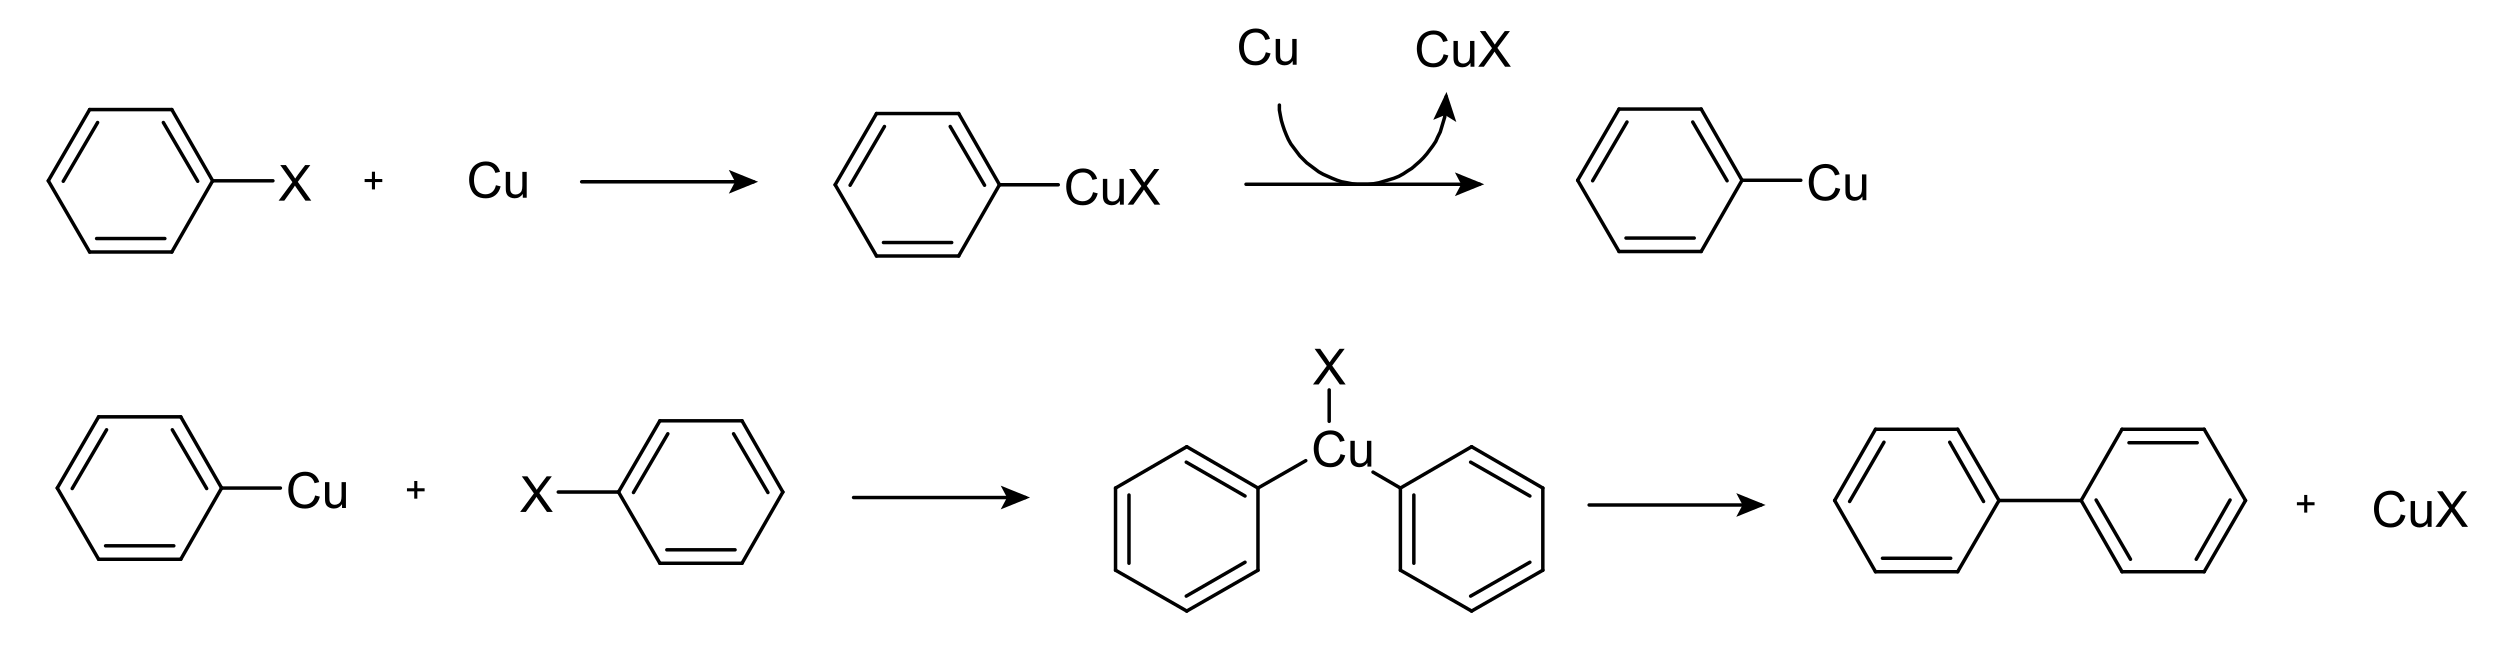 <?xml version="1.0" encoding="UTF-8" standalone="no"?>
<!-- Created with Inkscape (http://www.inkscape.org/) -->
<svg
   xmlns:svg="http://www.w3.org/2000/svg"
   xmlns="http://www.w3.org/2000/svg"
   version="1.0"
   width="1506"
   height="389.7"
   id="svg2403"
   xml:space="preserve"><defs
     id="defs2406" /><g
     transform="matrix(1.25,0,0,-1.25,0,389.7)"
     id="g2412"><path
       d="M 0.105,0 L 6.75,-8.953 L 0.891,-17.18 L 3.598,-17.18 L 6.715,-12.773 C 7.363,-11.859 7.824,-11.156 8.098,-10.664 C 8.48,-11.289 8.934,-11.941 9.457,-12.621 L 12.914,-17.18 L 15.387,-17.18 L 9.352,-9.082 L 15.855,0 L 13.043,0 L 8.719,-6.129 C 8.477,-6.48 8.227,-6.863 7.969,-7.277 C 7.586,-6.652 7.312,-6.223 7.148,-5.988 L 2.836,0 L 0.105,0 z"
       transform="matrix(1,0,0,-1,134.16,215.04)"
       id="text2414" /><path
       d="M 82.8,258.96 L 43.2,258.96"
       id="path2418"
       style="fill:none;stroke:#000000;stroke-width:1.68;stroke-linecap:round;stroke-linejoin:miter;stroke-miterlimit:10;stroke-dasharray:none;stroke-opacity:1" /><path
       d="M 23.28,224.64 L 43.2,258.96"
       id="path2420"
       style="fill:none;stroke:#000000;stroke-width:1.68;stroke-linecap:round;stroke-linejoin:miter;stroke-miterlimit:10;stroke-dasharray:none;stroke-opacity:1" /><path
       d="M 30.48,224.4 L 47.04,252.72"
       id="path2422"
       style="fill:none;stroke:#000000;stroke-width:1.68;stroke-linecap:round;stroke-linejoin:miter;stroke-miterlimit:10;stroke-dasharray:none;stroke-opacity:1" /><path
       d="M 102.48,224.64 L 82.8,258.96"
       id="path2424"
       style="fill:none;stroke:#000000;stroke-width:1.68;stroke-linecap:round;stroke-linejoin:miter;stroke-miterlimit:10;stroke-dasharray:none;stroke-opacity:1" /><path
       d="M 95.28,224.4 L 78.72,252.72"
       id="path2426"
       style="fill:none;stroke:#000000;stroke-width:1.68;stroke-linecap:round;stroke-linejoin:miter;stroke-miterlimit:10;stroke-dasharray:none;stroke-opacity:1" /><path
       d="M 43.2,190.32 L 23.28,224.64"
       id="path2428"
       style="fill:none;stroke:#000000;stroke-width:1.68;stroke-linecap:round;stroke-linejoin:miter;stroke-miterlimit:10;stroke-dasharray:none;stroke-opacity:1" /><path
       d="M 82.8,190.32 L 102.48,224.64"
       id="path2430"
       style="fill:none;stroke:#000000;stroke-width:1.68;stroke-linecap:round;stroke-linejoin:miter;stroke-miterlimit:10;stroke-dasharray:none;stroke-opacity:1" /><path
       d="M 82.8,190.32 L 43.2,190.32"
       id="path2432"
       style="fill:none;stroke:#000000;stroke-width:1.68;stroke-linecap:round;stroke-linejoin:miter;stroke-miterlimit:10;stroke-dasharray:none;stroke-opacity:1" /><path
       d="M 79.44,196.8 L 46.56,196.8"
       id="path2434"
       style="fill:none;stroke:#000000;stroke-width:1.68;stroke-linecap:round;stroke-linejoin:miter;stroke-miterlimit:10;stroke-dasharray:none;stroke-opacity:1" /><path
       d="M 102.48,224.64 L 131.52,224.64"
       id="path2436"
       style="fill:none;stroke:#000000;stroke-width:1.68;stroke-linecap:round;stroke-linejoin:miter;stroke-miterlimit:10;stroke-dasharray:none;stroke-opacity:1" /><path
       d="M 4.509,-2.083 L 4.509,-5.616 L 1.002,-5.616 L 1.002,-7.093 L 4.509,-7.093 L 4.509,-10.6 L 6.003,-10.6 L 6.003,-7.093 L 9.51,-7.093 L 9.51,-5.616 L 6.003,-5.616 L 6.003,-2.083 L 4.509,-2.083 z"
       transform="matrix(1,0,0,-1,174.72,218.4)"
       id="text2438" /><path
       d="M 14.109,-6.023 L 16.383,-5.449 C 15.906,-3.582 15.049,-2.158 13.811,-1.178 C 12.572,-0.197 11.059,0.293 9.27,0.293 C 7.418,0.293 5.912,-0.084 4.752,-0.838 C 3.592,-1.592 2.709,-2.684 2.104,-4.113 C 1.498,-5.543 1.195,-7.078 1.195,-8.719 C 1.195,-10.508 1.537,-12.068 2.221,-13.4 C 2.904,-14.732 3.877,-15.744 5.139,-16.436 C 6.4,-17.127 7.789,-17.473 9.305,-17.473 C 11.023,-17.473 12.469,-17.035 13.641,-16.16 C 14.812,-15.285 15.629,-14.055 16.09,-12.469 L 13.852,-11.941 C 13.453,-13.191 12.875,-14.102 12.117,-14.672 C 11.359,-15.242 10.406,-15.527 9.258,-15.527 C 7.937,-15.527 6.834,-15.211 5.947,-14.578 C 5.061,-13.945 4.437,-13.096 4.078,-12.029 C 3.719,-10.963 3.539,-9.863 3.539,-8.73 C 3.539,-7.27 3.752,-5.994 4.178,-4.904 C 4.604,-3.814 5.266,-3 6.164,-2.461 C 7.062,-1.922 8.035,-1.652 9.082,-1.652 C 10.355,-1.652 11.434,-2.02 12.316,-2.754 C 13.199,-3.488 13.797,-4.578 14.109,-6.023 L 14.109,-6.023 z M 27.066,0 L 27.066,-1.828 C 26.098,-0.422 24.781,0.281 23.117,0.281 C 22.383,0.281 21.697,0.141 21.06,-0.141 C 20.424,-0.422 19.951,-0.775 19.642,-1.201 C 19.334,-1.627 19.117,-2.148 18.992,-2.766 C 18.906,-3.18 18.863,-3.836 18.863,-4.734 L 18.863,-12.445 L 20.973,-12.445 L 20.973,-5.543 C 20.973,-4.441 21.015,-3.699 21.101,-3.316 C 21.234,-2.762 21.515,-2.326 21.945,-2.01 C 22.375,-1.693 22.906,-1.535 23.539,-1.535 C 24.172,-1.535 24.765,-1.697 25.32,-2.021 C 25.875,-2.346 26.267,-2.787 26.498,-3.346 C 26.728,-3.904 26.844,-4.715 26.844,-5.777 L 26.844,-12.445 L 28.953,-12.445 L 28.953,0 L 27.066,0 z"
       transform="matrix(1,0,0,-1,224.88,216.48)"
       id="text2442" /><path
       d="M 280.32,224.16 L 363.12,224.16"
       id="path2446"
       style="fill:none;stroke:#000000;stroke-width:1.68;stroke-linecap:round;stroke-linejoin:miter;stroke-miterlimit:10;stroke-dasharray:none;stroke-opacity:1" /><path
       d="M 353.04,228.24 L 363.12,224.16 L 353.04,220.08 L 355.2,224.16 L 353.04,228.24 z"
       id="path2448"
       style="fill:#000000;fill-opacity:1;fill-rule:evenodd;stroke:#000000;stroke-width:1.68;stroke-linecap:round;stroke-linejoin:miter;stroke-miterlimit:10;stroke-dasharray:none;stroke-opacity:1" /><path
       d="M 14.109,-6.023 L 16.383,-5.449 C 15.906,-3.582 15.049,-2.158 13.811,-1.178 C 12.572,-0.197 11.059,0.293 9.27,0.293 C 7.418,0.293 5.912,-0.084 4.752,-0.838 C 3.592,-1.592 2.709,-2.684 2.104,-4.113 C 1.498,-5.543 1.195,-7.078 1.195,-8.719 C 1.195,-10.508 1.537,-12.068 2.221,-13.4 C 2.904,-14.732 3.877,-15.744 5.139,-16.436 C 6.4,-17.127 7.789,-17.473 9.305,-17.473 C 11.023,-17.473 12.469,-17.035 13.641,-16.16 C 14.812,-15.285 15.629,-14.055 16.09,-12.469 L 13.852,-11.941 C 13.453,-13.191 12.875,-14.102 12.117,-14.672 C 11.359,-15.242 10.406,-15.527 9.258,-15.527 C 7.937,-15.527 6.834,-15.211 5.947,-14.578 C 5.061,-13.945 4.437,-13.096 4.078,-12.029 C 3.719,-10.963 3.539,-9.863 3.539,-8.73 C 3.539,-7.27 3.752,-5.994 4.178,-4.904 C 4.604,-3.814 5.266,-3 6.164,-2.461 C 7.062,-1.922 8.035,-1.652 9.082,-1.652 C 10.355,-1.652 11.434,-2.02 12.316,-2.754 C 13.199,-3.488 13.797,-4.578 14.109,-6.023 L 14.109,-6.023 z M 27.066,0 L 27.066,-1.828 C 26.098,-0.422 24.781,0.281 23.117,0.281 C 22.383,0.281 21.697,0.141 21.06,-0.141 C 20.424,-0.422 19.951,-0.775 19.642,-1.201 C 19.334,-1.627 19.117,-2.148 18.992,-2.766 C 18.906,-3.18 18.863,-3.836 18.863,-4.734 L 18.863,-12.445 L 20.973,-12.445 L 20.973,-5.543 C 20.973,-4.441 21.015,-3.699 21.101,-3.316 C 21.234,-2.762 21.515,-2.326 21.945,-2.01 C 22.375,-1.693 22.906,-1.535 23.539,-1.535 C 24.172,-1.535 24.765,-1.697 25.32,-2.021 C 25.875,-2.346 26.267,-2.787 26.498,-3.346 C 26.728,-3.904 26.844,-4.715 26.844,-5.777 L 26.844,-12.445 L 28.953,-12.445 L 28.953,0 L 27.066,0 z M 30.777,0 L 37.422,-8.953 L 31.563,-17.18 L 34.27,-17.18 L 37.387,-12.773 C 38.035,-11.859 38.496,-11.156 38.77,-10.664 C 39.152,-11.289 39.606,-11.941 40.129,-12.621 L 43.586,-17.18 L 46.059,-17.18 L 40.024,-9.082 L 46.527,0 L 43.715,0 L 39.391,-6.129 C 39.149,-6.48 38.899,-6.863 38.641,-7.277 C 38.258,-6.652 37.984,-6.223 37.82,-5.988 L 33.508,0 L 30.777,0 z"
       transform="matrix(1,0,0,-1,512.64,213.12)"
       id="text2450" /><path
       d="M 462,257.04 L 422.4,257.04"
       id="path2454"
       style="fill:none;stroke:#000000;stroke-width:1.68;stroke-linecap:round;stroke-linejoin:miter;stroke-miterlimit:10;stroke-dasharray:none;stroke-opacity:1" /><path
       d="M 402.48,222.72 L 422.4,257.04"
       id="path2456"
       style="fill:none;stroke:#000000;stroke-width:1.68;stroke-linecap:round;stroke-linejoin:miter;stroke-miterlimit:10;stroke-dasharray:none;stroke-opacity:1" /><path
       d="M 409.68,222.48 L 426.24,250.8"
       id="path2458"
       style="fill:none;stroke:#000000;stroke-width:1.68;stroke-linecap:round;stroke-linejoin:miter;stroke-miterlimit:10;stroke-dasharray:none;stroke-opacity:1" /><path
       d="M 481.68,222.72 L 462,257.04"
       id="path2460"
       style="fill:none;stroke:#000000;stroke-width:1.68;stroke-linecap:round;stroke-linejoin:miter;stroke-miterlimit:10;stroke-dasharray:none;stroke-opacity:1" /><path
       d="M 474.48,222.48 L 457.92,250.8"
       id="path2462"
       style="fill:none;stroke:#000000;stroke-width:1.68;stroke-linecap:round;stroke-linejoin:miter;stroke-miterlimit:10;stroke-dasharray:none;stroke-opacity:1" /><path
       d="M 422.4,188.4 L 402.48,222.72"
       id="path2464"
       style="fill:none;stroke:#000000;stroke-width:1.68;stroke-linecap:round;stroke-linejoin:miter;stroke-miterlimit:10;stroke-dasharray:none;stroke-opacity:1" /><path
       d="M 462,188.4 L 481.68,222.72"
       id="path2466"
       style="fill:none;stroke:#000000;stroke-width:1.68;stroke-linecap:round;stroke-linejoin:miter;stroke-miterlimit:10;stroke-dasharray:none;stroke-opacity:1" /><path
       d="M 462,188.4 L 422.4,188.4"
       id="path2468"
       style="fill:none;stroke:#000000;stroke-width:1.68;stroke-linecap:round;stroke-linejoin:miter;stroke-miterlimit:10;stroke-dasharray:none;stroke-opacity:1" /><path
       d="M 458.64,194.88 L 425.76,194.88"
       id="path2470"
       style="fill:none;stroke:#000000;stroke-width:1.68;stroke-linecap:round;stroke-linejoin:miter;stroke-miterlimit:10;stroke-dasharray:none;stroke-opacity:1" /><path
       d="M 481.68,222.72 L 510,222.72"
       id="path2472"
       style="fill:none;stroke:#000000;stroke-width:1.68;stroke-linecap:round;stroke-linejoin:miter;stroke-miterlimit:10;stroke-dasharray:none;stroke-opacity:1" /><path
       d="M 616.56,261.12 L 616.56,258.72 L 617.04,256.08 L 617.52,253.68 L 618.24,251.28 L 618.96,249.12 L 619.92,246.72 L 620.88,244.56 L 622.08,242.4 L 623.52,240.48 L 624.96,238.56 L 626.4,236.64 L 628.08,234.96 L 629.76,233.28 L 631.68,231.84 L 633.6,230.4 L 635.52,228.96 L 637.68,227.76 L 639.84,226.8 L 642,225.84 L 644.4,224.88 L 646.56,224.16 L 649.2,223.68 L 651.6,223.2 L 654,222.96 L 655.92,222.96 L 656.64,222.96 L 659.28,222.96 L 661.92,223.2 L 664.56,223.68 L 666.96,224.4 L 669.36,225.12 L 671.76,225.84 L 674.16,226.8 L 676.32,228 L 678.48,229.44 L 680.4,230.64 L 682.32,232.32 L 684.24,234 L 685.92,235.68 L 687.6,237.6 L 689.04,239.52 L 690.48,241.44 L 691.92,243.6 L 692.88,245.76 L 694.08,248.16 L 694.8,250.56 L 695.52,252.96 L 696.24,255.36 L 696.48,258 L 696.72,260.64 L 696.96,262.56 L 696.96,263.28 L 696.96,265.2"
       id="path2474"
       style="fill:none;stroke:#000000;stroke-width:1.68;stroke-linecap:round;stroke-linejoin:miter;stroke-miterlimit:10;stroke-dasharray:none;stroke-opacity:1" /><path
       d="M 692.4,255.6 L 696.96,265.2 L 700.32,254.88 L 696.48,257.28 L 692.4,255.6 z"
       id="path2476"
       style="fill:#000000;fill-opacity:1;fill-rule:evenodd;stroke:#000000;stroke-width:1.68;stroke-linecap:round;stroke-linejoin:miter;stroke-miterlimit:10;stroke-dasharray:none;stroke-opacity:1" /><path
       d="M 600.48,222.96 L 713.04,222.96"
       id="path2478"
       style="fill:none;stroke:#000000;stroke-width:1.68;stroke-linecap:round;stroke-linejoin:miter;stroke-miterlimit:10;stroke-dasharray:none;stroke-opacity:1" /><path
       d="M 702.96,227.04 L 713.04,222.96 L 702.96,218.88 L 705.12,222.96 L 702.96,227.04 z"
       id="path2480"
       style="fill:#000000;fill-opacity:1;fill-rule:evenodd;stroke:#000000;stroke-width:1.68;stroke-linecap:round;stroke-linejoin:miter;stroke-miterlimit:10;stroke-dasharray:none;stroke-opacity:1" /><path
       d="M 14.109,-6.023 L 16.383,-5.449 C 15.906,-3.582 15.049,-2.158 13.811,-1.178 C 12.572,-0.197 11.059,0.293 9.27,0.293 C 7.418,0.293 5.912,-0.084 4.752,-0.838 C 3.592,-1.592 2.709,-2.684 2.104,-4.113 C 1.498,-5.543 1.195,-7.078 1.195,-8.719 C 1.195,-10.508 1.537,-12.068 2.221,-13.4 C 2.904,-14.732 3.877,-15.744 5.139,-16.436 C 6.4,-17.127 7.789,-17.473 9.305,-17.473 C 11.023,-17.473 12.469,-17.035 13.641,-16.16 C 14.812,-15.285 15.629,-14.055 16.09,-12.469 L 13.852,-11.941 C 13.453,-13.191 12.875,-14.102 12.117,-14.672 C 11.359,-15.242 10.406,-15.527 9.258,-15.527 C 7.937,-15.527 6.834,-15.211 5.947,-14.578 C 5.061,-13.945 4.437,-13.096 4.078,-12.029 C 3.719,-10.963 3.539,-9.863 3.539,-8.73 C 3.539,-7.27 3.752,-5.994 4.178,-4.904 C 4.604,-3.814 5.266,-3 6.164,-2.461 C 7.062,-1.922 8.035,-1.652 9.082,-1.652 C 10.355,-1.652 11.434,-2.02 12.316,-2.754 C 13.199,-3.488 13.797,-4.578 14.109,-6.023 L 14.109,-6.023 z M 27.066,0 L 27.066,-1.828 C 26.098,-0.422 24.781,0.281 23.117,0.281 C 22.383,0.281 21.697,0.141 21.06,-0.141 C 20.424,-0.422 19.951,-0.775 19.642,-1.201 C 19.334,-1.627 19.117,-2.148 18.992,-2.766 C 18.906,-3.18 18.863,-3.836 18.863,-4.734 L 18.863,-12.445 L 20.973,-12.445 L 20.973,-5.543 C 20.973,-4.441 21.015,-3.699 21.101,-3.316 C 21.234,-2.762 21.515,-2.326 21.945,-2.01 C 22.375,-1.693 22.906,-1.535 23.539,-1.535 C 24.172,-1.535 24.765,-1.697 25.32,-2.021 C 25.875,-2.346 26.267,-2.787 26.498,-3.346 C 26.728,-3.904 26.844,-4.715 26.844,-5.777 L 26.844,-12.445 L 28.953,-12.445 L 28.953,0 L 27.066,0 z"
       transform="matrix(1,0,0,-1,870.48,215.28)"
       id="text2482" /><path
       d="M 819.84,259.2 L 780.24,259.2"
       id="path2486"
       style="fill:none;stroke:#000000;stroke-width:1.68;stroke-linecap:round;stroke-linejoin:miter;stroke-miterlimit:10;stroke-dasharray:none;stroke-opacity:1" /><path
       d="M 760.32,224.88 L 780.24,259.2"
       id="path2488"
       style="fill:none;stroke:#000000;stroke-width:1.68;stroke-linecap:round;stroke-linejoin:miter;stroke-miterlimit:10;stroke-dasharray:none;stroke-opacity:1" /><path
       d="M 767.52,224.64 L 784.08,252.96"
       id="path2490"
       style="fill:none;stroke:#000000;stroke-width:1.68;stroke-linecap:round;stroke-linejoin:miter;stroke-miterlimit:10;stroke-dasharray:none;stroke-opacity:1" /><path
       d="M 839.52,224.88 L 819.84,259.2"
       id="path2492"
       style="fill:none;stroke:#000000;stroke-width:1.68;stroke-linecap:round;stroke-linejoin:miter;stroke-miterlimit:10;stroke-dasharray:none;stroke-opacity:1" /><path
       d="M 832.32,224.64 L 815.76,252.96"
       id="path2494"
       style="fill:none;stroke:#000000;stroke-width:1.68;stroke-linecap:round;stroke-linejoin:miter;stroke-miterlimit:10;stroke-dasharray:none;stroke-opacity:1" /><path
       d="M 780.24,190.56 L 760.32,224.88"
       id="path2496"
       style="fill:none;stroke:#000000;stroke-width:1.68;stroke-linecap:round;stroke-linejoin:miter;stroke-miterlimit:10;stroke-dasharray:none;stroke-opacity:1" /><path
       d="M 819.84,190.56 L 839.52,224.88"
       id="path2498"
       style="fill:none;stroke:#000000;stroke-width:1.68;stroke-linecap:round;stroke-linejoin:miter;stroke-miterlimit:10;stroke-dasharray:none;stroke-opacity:1" /><path
       d="M 819.84,190.56 L 780.24,190.56"
       id="path2500"
       style="fill:none;stroke:#000000;stroke-width:1.68;stroke-linecap:round;stroke-linejoin:miter;stroke-miterlimit:10;stroke-dasharray:none;stroke-opacity:1" /><path
       d="M 816.48,197.04 L 783.6,197.04"
       id="path2502"
       style="fill:none;stroke:#000000;stroke-width:1.68;stroke-linecap:round;stroke-linejoin:miter;stroke-miterlimit:10;stroke-dasharray:none;stroke-opacity:1" /><path
       d="M 839.52,224.88 L 867.84,224.88"
       id="path2504"
       style="fill:none;stroke:#000000;stroke-width:1.68;stroke-linecap:round;stroke-linejoin:miter;stroke-miterlimit:10;stroke-dasharray:none;stroke-opacity:1" /><path
       d="M 14.109,-6.023 L 16.383,-5.449 C 15.906,-3.582 15.049,-2.158 13.811,-1.178 C 12.572,-0.197 11.059,0.293 9.27,0.293 C 7.418,0.293 5.912,-0.084 4.752,-0.838 C 3.592,-1.592 2.709,-2.684 2.104,-4.113 C 1.498,-5.543 1.195,-7.078 1.195,-8.719 C 1.195,-10.508 1.537,-12.068 2.221,-13.4 C 2.904,-14.732 3.877,-15.744 5.139,-16.436 C 6.4,-17.127 7.789,-17.473 9.305,-17.473 C 11.023,-17.473 12.469,-17.035 13.641,-16.16 C 14.812,-15.285 15.629,-14.055 16.09,-12.469 L 13.852,-11.941 C 13.453,-13.191 12.875,-14.102 12.117,-14.672 C 11.359,-15.242 10.406,-15.527 9.258,-15.527 C 7.937,-15.527 6.834,-15.211 5.947,-14.578 C 5.061,-13.945 4.437,-13.096 4.078,-12.029 C 3.719,-10.963 3.539,-9.863 3.539,-8.73 C 3.539,-7.27 3.752,-5.994 4.178,-4.904 C 4.604,-3.814 5.266,-3 6.164,-2.461 C 7.062,-1.922 8.035,-1.652 9.082,-1.652 C 10.355,-1.652 11.434,-2.02 12.316,-2.754 C 13.199,-3.488 13.797,-4.578 14.109,-6.023 L 14.109,-6.023 z M 27.066,0 L 27.066,-1.828 C 26.098,-0.422 24.781,0.281 23.117,0.281 C 22.383,0.281 21.697,0.141 21.06,-0.141 C 20.424,-0.422 19.951,-0.775 19.642,-1.201 C 19.334,-1.627 19.117,-2.148 18.992,-2.766 C 18.906,-3.18 18.863,-3.836 18.863,-4.734 L 18.863,-12.445 L 20.973,-12.445 L 20.973,-5.543 C 20.973,-4.441 21.015,-3.699 21.101,-3.316 C 21.234,-2.762 21.515,-2.326 21.945,-2.01 C 22.375,-1.693 22.906,-1.535 23.539,-1.535 C 24.172,-1.535 24.765,-1.697 25.32,-2.021 C 25.875,-2.346 26.267,-2.787 26.498,-3.346 C 26.728,-3.904 26.844,-4.715 26.844,-5.777 L 26.844,-12.445 L 28.953,-12.445 L 28.953,0 L 27.066,0 z"
       transform="matrix(1,0,0,-1,595.92,280.56)"
       id="text2506" /><path
       d="M 14.109,-6.023 L 16.383,-5.449 C 15.906,-3.582 15.049,-2.158 13.811,-1.178 C 12.572,-0.197 11.059,0.293 9.27,0.293 C 7.418,0.293 5.912,-0.084 4.752,-0.838 C 3.592,-1.592 2.709,-2.684 2.104,-4.113 C 1.498,-5.543 1.195,-7.078 1.195,-8.719 C 1.195,-10.508 1.537,-12.068 2.221,-13.4 C 2.904,-14.732 3.877,-15.744 5.139,-16.436 C 6.4,-17.127 7.789,-17.473 9.305,-17.473 C 11.023,-17.473 12.469,-17.035 13.641,-16.16 C 14.812,-15.285 15.629,-14.055 16.09,-12.469 L 13.852,-11.941 C 13.453,-13.191 12.875,-14.102 12.117,-14.672 C 11.359,-15.242 10.406,-15.527 9.258,-15.527 C 7.937,-15.527 6.834,-15.211 5.947,-14.578 C 5.061,-13.945 4.437,-13.096 4.078,-12.029 C 3.719,-10.963 3.539,-9.863 3.539,-8.73 C 3.539,-7.27 3.752,-5.994 4.178,-4.904 C 4.604,-3.814 5.266,-3 6.164,-2.461 C 7.062,-1.922 8.035,-1.652 9.082,-1.652 C 10.355,-1.652 11.434,-2.02 12.316,-2.754 C 13.199,-3.488 13.797,-4.578 14.109,-6.023 L 14.109,-6.023 z M 27.066,0 L 27.066,-1.828 C 26.098,-0.422 24.781,0.281 23.117,0.281 C 22.383,0.281 21.697,0.141 21.06,-0.141 C 20.424,-0.422 19.951,-0.775 19.642,-1.201 C 19.334,-1.627 19.117,-2.148 18.992,-2.766 C 18.906,-3.18 18.863,-3.836 18.863,-4.734 L 18.863,-12.445 L 20.973,-12.445 L 20.973,-5.543 C 20.973,-4.441 21.015,-3.699 21.101,-3.316 C 21.234,-2.762 21.515,-2.326 21.945,-2.01 C 22.375,-1.693 22.906,-1.535 23.539,-1.535 C 24.172,-1.535 24.765,-1.697 25.32,-2.021 C 25.875,-2.346 26.267,-2.787 26.498,-3.346 C 26.728,-3.904 26.844,-4.715 26.844,-5.777 L 26.844,-12.445 L 28.953,-12.445 L 28.953,0 L 27.066,0 z M 30.777,0 L 37.422,-8.953 L 31.563,-17.18 L 34.27,-17.18 L 37.387,-12.773 C 38.035,-11.859 38.496,-11.156 38.77,-10.664 C 39.152,-11.289 39.606,-11.941 40.129,-12.621 L 43.586,-17.18 L 46.059,-17.18 L 40.024,-9.082 L 46.527,0 L 43.715,0 L 39.391,-6.129 C 39.149,-6.48 38.899,-6.863 38.641,-7.277 C 38.258,-6.652 37.984,-6.223 37.82,-5.988 L 33.508,0 L 30.777,0 z"
       transform="matrix(1,0,0,-1,681.6,279.6)"
       id="text2510" /><path
       d="M 14.109,-6.023 L 16.383,-5.449 C 15.906,-3.582 15.049,-2.158 13.811,-1.178 C 12.572,-0.197 11.059,0.293 9.27,0.293 C 7.418,0.293 5.912,-0.084 4.752,-0.838 C 3.592,-1.592 2.709,-2.684 2.104,-4.113 C 1.498,-5.543 1.195,-7.078 1.195,-8.719 C 1.195,-10.508 1.537,-12.068 2.221,-13.4 C 2.904,-14.732 3.877,-15.744 5.139,-16.436 C 6.4,-17.127 7.789,-17.473 9.305,-17.473 C 11.023,-17.473 12.469,-17.035 13.641,-16.16 C 14.812,-15.285 15.629,-14.055 16.09,-12.469 L 13.852,-11.941 C 13.453,-13.191 12.875,-14.102 12.117,-14.672 C 11.359,-15.242 10.406,-15.527 9.258,-15.527 C 7.937,-15.527 6.834,-15.211 5.947,-14.578 C 5.061,-13.945 4.437,-13.096 4.078,-12.029 C 3.719,-10.963 3.539,-9.863 3.539,-8.73 C 3.539,-7.27 3.752,-5.994 4.178,-4.904 C 4.604,-3.814 5.266,-3 6.164,-2.461 C 7.062,-1.922 8.035,-1.652 9.082,-1.652 C 10.355,-1.652 11.434,-2.02 12.316,-2.754 C 13.199,-3.488 13.797,-4.578 14.109,-6.023 L 14.109,-6.023 z M 27.066,0 L 27.066,-1.828 C 26.098,-0.422 24.781,0.281 23.117,0.281 C 22.383,0.281 21.697,0.141 21.06,-0.141 C 20.424,-0.422 19.951,-0.775 19.642,-1.201 C 19.334,-1.627 19.117,-2.148 18.992,-2.766 C 18.906,-3.18 18.863,-3.836 18.863,-4.734 L 18.863,-12.445 L 20.973,-12.445 L 20.973,-5.543 C 20.973,-4.441 21.015,-3.699 21.101,-3.316 C 21.234,-2.762 21.515,-2.326 21.945,-2.01 C 22.375,-1.693 22.906,-1.535 23.539,-1.535 C 24.172,-1.535 24.765,-1.697 25.32,-2.021 C 25.875,-2.346 26.267,-2.787 26.498,-3.346 C 26.728,-3.904 26.844,-4.715 26.844,-5.777 L 26.844,-12.445 L 28.953,-12.445 L 28.953,0 L 27.066,0 z"
       transform="matrix(1,0,0,-1,137.76,66.96)"
       id="text2514" /><path
       d="M 87.12,110.88 L 47.52,110.88"
       id="path2518"
       style="fill:none;stroke:#000000;stroke-width:1.68;stroke-linecap:round;stroke-linejoin:miter;stroke-miterlimit:10;stroke-dasharray:none;stroke-opacity:1" /><path
       d="M 27.6,76.56 L 47.52,110.88"
       id="path2520"
       style="fill:none;stroke:#000000;stroke-width:1.68;stroke-linecap:round;stroke-linejoin:miter;stroke-miterlimit:10;stroke-dasharray:none;stroke-opacity:1" /><path
       d="M 34.8,76.32 L 51.36,104.64"
       id="path2522"
       style="fill:none;stroke:#000000;stroke-width:1.68;stroke-linecap:round;stroke-linejoin:miter;stroke-miterlimit:10;stroke-dasharray:none;stroke-opacity:1" /><path
       d="M 106.8,76.56 L 87.12,110.88"
       id="path2524"
       style="fill:none;stroke:#000000;stroke-width:1.68;stroke-linecap:round;stroke-linejoin:miter;stroke-miterlimit:10;stroke-dasharray:none;stroke-opacity:1" /><path
       d="M 99.6,76.32 L 83.04,104.64"
       id="path2526"
       style="fill:none;stroke:#000000;stroke-width:1.68;stroke-linecap:round;stroke-linejoin:miter;stroke-miterlimit:10;stroke-dasharray:none;stroke-opacity:1" /><path
       d="M 47.52,42.24 L 27.6,76.56"
       id="path2528"
       style="fill:none;stroke:#000000;stroke-width:1.68;stroke-linecap:round;stroke-linejoin:miter;stroke-miterlimit:10;stroke-dasharray:none;stroke-opacity:1" /><path
       d="M 87.12,42.24 L 106.8,76.56"
       id="path2530"
       style="fill:none;stroke:#000000;stroke-width:1.68;stroke-linecap:round;stroke-linejoin:miter;stroke-miterlimit:10;stroke-dasharray:none;stroke-opacity:1" /><path
       d="M 87.12,42.24 L 47.52,42.24"
       id="path2532"
       style="fill:none;stroke:#000000;stroke-width:1.68;stroke-linecap:round;stroke-linejoin:miter;stroke-miterlimit:10;stroke-dasharray:none;stroke-opacity:1" /><path
       d="M 83.76,48.72 L 50.88,48.72"
       id="path2534"
       style="fill:none;stroke:#000000;stroke-width:1.68;stroke-linecap:round;stroke-linejoin:miter;stroke-miterlimit:10;stroke-dasharray:none;stroke-opacity:1" /><path
       d="M 106.8,76.56 L 135.12,76.56"
       id="path2536"
       style="fill:none;stroke:#000000;stroke-width:1.68;stroke-linecap:round;stroke-linejoin:miter;stroke-miterlimit:10;stroke-dasharray:none;stroke-opacity:1" /><path
       d="M 4.509,-2.083 L 4.509,-5.616 L 1.002,-5.616 L 1.002,-7.093 L 4.509,-7.093 L 4.509,-10.6 L 6.003,-10.6 L 6.003,-7.093 L 9.51,-7.093 L 9.51,-5.616 L 6.003,-5.616 L 6.003,-2.083 L 4.509,-2.083 z"
       transform="matrix(1,0,0,-1,195.12,69.36)"
       id="text2538" /><path
       d="M 0.105,0 L 6.75,-8.953 L 0.891,-17.18 L 3.598,-17.18 L 6.715,-12.773 C 7.363,-11.859 7.824,-11.156 8.098,-10.664 C 8.48,-11.289 8.934,-11.941 9.457,-12.621 L 12.914,-17.18 L 15.387,-17.18 L 9.352,-9.082 L 15.855,0 L 13.043,0 L 8.719,-6.129 C 8.477,-6.48 8.227,-6.863 7.969,-7.277 C 7.586,-6.652 7.312,-6.223 7.148,-5.988 L 2.836,0 L 0.105,0 z"
       transform="matrix(1,0,0,-1,250.56,65.04)"
       id="text2542" /><path
       d="M 318,108.96 L 357.6,108.96"
       id="path2546"
       style="fill:none;stroke:#000000;stroke-width:1.68;stroke-linecap:round;stroke-linejoin:miter;stroke-miterlimit:10;stroke-dasharray:none;stroke-opacity:1" /><path
       d="M 377.28,74.64 L 357.6,108.96"
       id="path2548"
       style="fill:none;stroke:#000000;stroke-width:1.68;stroke-linecap:round;stroke-linejoin:miter;stroke-miterlimit:10;stroke-dasharray:none;stroke-opacity:1" /><path
       d="M 370.08,74.4 L 353.52,102.72"
       id="path2550"
       style="fill:none;stroke:#000000;stroke-width:1.68;stroke-linecap:round;stroke-linejoin:miter;stroke-miterlimit:10;stroke-dasharray:none;stroke-opacity:1" /><path
       d="M 298.08,74.64 L 318,108.96"
       id="path2552"
       style="fill:none;stroke:#000000;stroke-width:1.68;stroke-linecap:round;stroke-linejoin:miter;stroke-miterlimit:10;stroke-dasharray:none;stroke-opacity:1" /><path
       d="M 305.28,74.4 L 321.84,102.72"
       id="path2554"
       style="fill:none;stroke:#000000;stroke-width:1.68;stroke-linecap:round;stroke-linejoin:miter;stroke-miterlimit:10;stroke-dasharray:none;stroke-opacity:1" /><path
       d="M 357.6,40.32 L 377.28,74.64"
       id="path2556"
       style="fill:none;stroke:#000000;stroke-width:1.68;stroke-linecap:round;stroke-linejoin:miter;stroke-miterlimit:10;stroke-dasharray:none;stroke-opacity:1" /><path
       d="M 318,40.32 L 298.08,74.64"
       id="path2558"
       style="fill:none;stroke:#000000;stroke-width:1.68;stroke-linecap:round;stroke-linejoin:miter;stroke-miterlimit:10;stroke-dasharray:none;stroke-opacity:1" /><path
       d="M 318,40.32 L 357.6,40.32"
       id="path2560"
       style="fill:none;stroke:#000000;stroke-width:1.68;stroke-linecap:round;stroke-linejoin:miter;stroke-miterlimit:10;stroke-dasharray:none;stroke-opacity:1" /><path
       d="M 321.36,46.8 L 354.24,46.8"
       id="path2562"
       style="fill:none;stroke:#000000;stroke-width:1.68;stroke-linecap:round;stroke-linejoin:miter;stroke-miterlimit:10;stroke-dasharray:none;stroke-opacity:1" /><path
       d="M 298.08,74.64 L 269.04,74.64"
       id="path2564"
       style="fill:none;stroke:#000000;stroke-width:1.68;stroke-linecap:round;stroke-linejoin:miter;stroke-miterlimit:10;stroke-dasharray:none;stroke-opacity:1" /><path
       d="M 411.36,72 L 494.16,72"
       id="path2566"
       style="fill:none;stroke:#000000;stroke-width:1.68;stroke-linecap:round;stroke-linejoin:miter;stroke-miterlimit:10;stroke-dasharray:none;stroke-opacity:1" /><path
       d="M 484.08,76.08 L 494.16,72 L 484.08,67.92 L 486.24,72 L 484.08,76.08 z"
       id="path2568"
       style="fill:#000000;fill-opacity:1;fill-rule:evenodd;stroke:#000000;stroke-width:1.68;stroke-linecap:round;stroke-linejoin:miter;stroke-miterlimit:10;stroke-dasharray:none;stroke-opacity:1" /><path
       d="M 14.109,-6.023 L 16.383,-5.449 C 15.906,-3.582 15.049,-2.158 13.811,-1.178 C 12.572,-0.197 11.059,0.293 9.27,0.293 C 7.418,0.293 5.912,-0.084 4.752,-0.838 C 3.592,-1.592 2.709,-2.684 2.104,-4.113 C 1.498,-5.543 1.195,-7.078 1.195,-8.719 C 1.195,-10.508 1.537,-12.068 2.221,-13.4 C 2.904,-14.732 3.877,-15.744 5.139,-16.436 C 6.4,-17.127 7.789,-17.473 9.305,-17.473 C 11.023,-17.473 12.469,-17.035 13.641,-16.16 C 14.812,-15.285 15.629,-14.055 16.09,-12.469 L 13.852,-11.941 C 13.453,-13.191 12.875,-14.102 12.117,-14.672 C 11.359,-15.242 10.406,-15.527 9.258,-15.527 C 7.937,-15.527 6.834,-15.211 5.947,-14.578 C 5.061,-13.945 4.437,-13.096 4.078,-12.029 C 3.719,-10.963 3.539,-9.863 3.539,-8.73 C 3.539,-7.27 3.752,-5.994 4.178,-4.904 C 4.604,-3.814 5.266,-3 6.164,-2.461 C 7.062,-1.922 8.035,-1.652 9.082,-1.652 C 10.355,-1.652 11.434,-2.02 12.316,-2.754 C 13.199,-3.488 13.797,-4.578 14.109,-6.023 L 14.109,-6.023 z M 27.066,0 L 27.066,-1.828 C 26.098,-0.422 24.781,0.281 23.117,0.281 C 22.383,0.281 21.697,0.141 21.06,-0.141 C 20.424,-0.422 19.951,-0.775 19.642,-1.201 C 19.334,-1.627 19.117,-2.148 18.992,-2.766 C 18.906,-3.18 18.863,-3.836 18.863,-4.734 L 18.863,-12.445 L 20.973,-12.445 L 20.973,-5.543 C 20.973,-4.441 21.015,-3.699 21.101,-3.316 C 21.234,-2.762 21.515,-2.326 21.945,-2.01 C 22.375,-1.693 22.906,-1.535 23.539,-1.535 C 24.172,-1.535 24.765,-1.697 25.32,-2.021 C 25.875,-2.346 26.267,-2.787 26.498,-3.346 C 26.728,-3.904 26.844,-4.715 26.844,-5.777 L 26.844,-12.445 L 28.953,-12.445 L 28.953,0 L 27.066,0 z"
       transform="matrix(1,0,0,-1,631.92,86.88)"
       id="text2570" /><path
       d="M 0.105,0 L 6.75,-8.953 L 0.891,-17.18 L 3.598,-17.18 L 6.715,-12.773 C 7.363,-11.859 7.824,-11.156 8.098,-10.664 C 8.48,-11.289 8.934,-11.941 9.457,-12.621 L 12.914,-17.18 L 15.387,-17.18 L 9.352,-9.082 L 15.855,0 L 13.043,0 L 8.719,-6.129 C 8.477,-6.48 8.227,-6.863 7.969,-7.277 C 7.586,-6.652 7.312,-6.223 7.148,-5.988 L 2.836,0 L 0.105,0 z"
       transform="matrix(1,0,0,-1,632.64,126.48)"
       id="text2574" /><path
       d="M 571.92,96.48 L 537.6,76.56"
       id="path2578"
       style="fill:none;stroke:#000000;stroke-width:1.68;stroke-linecap:round;stroke-linejoin:miter;stroke-miterlimit:10;stroke-dasharray:none;stroke-opacity:1" /><path
       d="M 537.6,36.96 L 537.6,76.56"
       id="path2580"
       style="fill:none;stroke:#000000;stroke-width:1.68;stroke-linecap:round;stroke-linejoin:miter;stroke-miterlimit:10;stroke-dasharray:none;stroke-opacity:1" /><path
       d="M 544.08,40.32 L 544.08,73.2"
       id="path2582"
       style="fill:none;stroke:#000000;stroke-width:1.68;stroke-linecap:round;stroke-linejoin:miter;stroke-miterlimit:10;stroke-dasharray:none;stroke-opacity:1" /><path
       d="M 606.24,76.56 L 571.92,96.48"
       id="path2584"
       style="fill:none;stroke:#000000;stroke-width:1.68;stroke-linecap:round;stroke-linejoin:miter;stroke-miterlimit:10;stroke-dasharray:none;stroke-opacity:1" /><path
       d="M 600,72.72 L 571.68,89.04"
       id="path2586"
       style="fill:none;stroke:#000000;stroke-width:1.68;stroke-linecap:round;stroke-linejoin:miter;stroke-miterlimit:10;stroke-dasharray:none;stroke-opacity:1" /><path
       d="M 571.92,17.28 L 537.6,36.96"
       id="path2588"
       style="fill:none;stroke:#000000;stroke-width:1.68;stroke-linecap:round;stroke-linejoin:miter;stroke-miterlimit:10;stroke-dasharray:none;stroke-opacity:1" /><path
       d="M 606.24,36.96 L 606.24,76.56"
       id="path2590"
       style="fill:none;stroke:#000000;stroke-width:1.68;stroke-linecap:round;stroke-linejoin:miter;stroke-miterlimit:10;stroke-dasharray:none;stroke-opacity:1" /><path
       d="M 606.24,36.96 L 571.92,17.28"
       id="path2592"
       style="fill:none;stroke:#000000;stroke-width:1.68;stroke-linecap:round;stroke-linejoin:miter;stroke-miterlimit:10;stroke-dasharray:none;stroke-opacity:1" /><path
       d="M 600,40.8 L 571.68,24.48"
       id="path2594"
       style="fill:none;stroke:#000000;stroke-width:1.68;stroke-linecap:round;stroke-linejoin:miter;stroke-miterlimit:10;stroke-dasharray:none;stroke-opacity:1" /><path
       d="M 606.24,76.56 L 629.28,89.76"
       id="path2596"
       style="fill:none;stroke:#000000;stroke-width:1.68;stroke-linecap:round;stroke-linejoin:miter;stroke-miterlimit:10;stroke-dasharray:none;stroke-opacity:1" /><path
       d="M 674.88,36.96 L 709.2,17.28"
       id="path2598"
       style="fill:none;stroke:#000000;stroke-width:1.68;stroke-linecap:round;stroke-linejoin:miter;stroke-miterlimit:10;stroke-dasharray:none;stroke-opacity:1" /><path
       d="M 743.52,36.96 L 709.2,17.28"
       id="path2600"
       style="fill:none;stroke:#000000;stroke-width:1.68;stroke-linecap:round;stroke-linejoin:miter;stroke-miterlimit:10;stroke-dasharray:none;stroke-opacity:1" /><path
       d="M 737.28,40.8 L 708.72,24.48"
       id="path2602"
       style="fill:none;stroke:#000000;stroke-width:1.68;stroke-linecap:round;stroke-linejoin:miter;stroke-miterlimit:10;stroke-dasharray:none;stroke-opacity:1" /><path
       d="M 674.88,76.56 L 674.88,36.96"
       id="path2604"
       style="fill:none;stroke:#000000;stroke-width:1.68;stroke-linecap:round;stroke-linejoin:miter;stroke-miterlimit:10;stroke-dasharray:none;stroke-opacity:1" /><path
       d="M 681.36,73.2 L 681.36,40.32"
       id="path2606"
       style="fill:none;stroke:#000000;stroke-width:1.68;stroke-linecap:round;stroke-linejoin:miter;stroke-miterlimit:10;stroke-dasharray:none;stroke-opacity:1" /><path
       d="M 743.52,76.56 L 743.52,36.96"
       id="path2608"
       style="fill:none;stroke:#000000;stroke-width:1.68;stroke-linecap:round;stroke-linejoin:miter;stroke-miterlimit:10;stroke-dasharray:none;stroke-opacity:1" /><path
       d="M 709.2,96.48 L 674.88,76.56"
       id="path2610"
       style="fill:none;stroke:#000000;stroke-width:1.68;stroke-linecap:round;stroke-linejoin:miter;stroke-miterlimit:10;stroke-dasharray:none;stroke-opacity:1" /><path
       d="M 709.2,96.48 L 743.52,76.56"
       id="path2612"
       style="fill:none;stroke:#000000;stroke-width:1.68;stroke-linecap:round;stroke-linejoin:miter;stroke-miterlimit:10;stroke-dasharray:none;stroke-opacity:1" /><path
       d="M 708.72,89.04 L 737.28,72.72"
       id="path2614"
       style="fill:none;stroke:#000000;stroke-width:1.68;stroke-linecap:round;stroke-linejoin:miter;stroke-miterlimit:10;stroke-dasharray:none;stroke-opacity:1" /><path
       d="M 674.88,76.56 L 661.68,84.24"
       id="path2616"
       style="fill:none;stroke:#000000;stroke-width:1.68;stroke-linecap:round;stroke-linejoin:miter;stroke-miterlimit:10;stroke-dasharray:none;stroke-opacity:1" /><path
       d="M 640.56,108.72 L 640.56,123.84"
       id="path2618"
       style="fill:none;stroke:#000000;stroke-width:1.68;stroke-linecap:round;stroke-linejoin:miter;stroke-miterlimit:10;stroke-dasharray:none;stroke-opacity:1" /><path
       d="M 765.84,68.4 L 848.64,68.4"
       id="path2620"
       style="fill:none;stroke:#000000;stroke-width:1.68;stroke-linecap:round;stroke-linejoin:miter;stroke-miterlimit:10;stroke-dasharray:none;stroke-opacity:1" /><path
       d="M 838.56,72.48 L 848.64,68.4 L 838.56,64.32 L 840.72,68.4 L 838.56,72.48 z"
       id="path2622"
       style="fill:#000000;fill-opacity:1;fill-rule:evenodd;stroke:#000000;stroke-width:1.68;stroke-linecap:round;stroke-linejoin:miter;stroke-miterlimit:10;stroke-dasharray:none;stroke-opacity:1" /><path
       d="M 943.44,36.24 L 963.36,70.56"
       id="path2624"
       style="fill:none;stroke:#000000;stroke-width:1.68;stroke-linecap:round;stroke-linejoin:miter;stroke-miterlimit:10;stroke-dasharray:none;stroke-opacity:1" /><path
       d="M 943.44,104.88 L 963.36,70.56"
       id="path2626"
       style="fill:none;stroke:#000000;stroke-width:1.68;stroke-linecap:round;stroke-linejoin:miter;stroke-miterlimit:10;stroke-dasharray:none;stroke-opacity:1" /><path
       d="M 939.6,98.64 L 955.92,70.08"
       id="path2628"
       style="fill:none;stroke:#000000;stroke-width:1.68;stroke-linecap:round;stroke-linejoin:miter;stroke-miterlimit:10;stroke-dasharray:none;stroke-opacity:1" /><path
       d="M 903.84,36.24 L 943.44,36.24"
       id="path2630"
       style="fill:none;stroke:#000000;stroke-width:1.68;stroke-linecap:round;stroke-linejoin:miter;stroke-miterlimit:10;stroke-dasharray:none;stroke-opacity:1" /><path
       d="M 907.2,42.72 L 940.08,42.72"
       id="path2632"
       style="fill:none;stroke:#000000;stroke-width:1.68;stroke-linecap:round;stroke-linejoin:miter;stroke-miterlimit:10;stroke-dasharray:none;stroke-opacity:1" /><path
       d="M 903.84,104.88 L 943.44,104.88"
       id="path2634"
       style="fill:none;stroke:#000000;stroke-width:1.68;stroke-linecap:round;stroke-linejoin:miter;stroke-miterlimit:10;stroke-dasharray:none;stroke-opacity:1" /><path
       d="M 884.16,70.56 L 903.84,36.24"
       id="path2636"
       style="fill:none;stroke:#000000;stroke-width:1.68;stroke-linecap:round;stroke-linejoin:miter;stroke-miterlimit:10;stroke-dasharray:none;stroke-opacity:1" /><path
       d="M 884.16,70.56 L 903.84,104.88"
       id="path2638"
       style="fill:none;stroke:#000000;stroke-width:1.68;stroke-linecap:round;stroke-linejoin:miter;stroke-miterlimit:10;stroke-dasharray:none;stroke-opacity:1" /><path
       d="M 891.36,70.08 L 907.92,98.64"
       id="path2640"
       style="fill:none;stroke:#000000;stroke-width:1.68;stroke-linecap:round;stroke-linejoin:miter;stroke-miterlimit:10;stroke-dasharray:none;stroke-opacity:1" /><path
       d="M 963.36,70.56 L 1002.96,70.56"
       id="path2642"
       style="fill:none;stroke:#000000;stroke-width:1.68;stroke-linecap:round;stroke-linejoin:miter;stroke-miterlimit:10;stroke-dasharray:none;stroke-opacity:1" /><path
       d="M 1062.24,104.88 L 1082.16,70.56"
       id="path2644"
       style="fill:none;stroke:#000000;stroke-width:1.68;stroke-linecap:round;stroke-linejoin:miter;stroke-miterlimit:10;stroke-dasharray:none;stroke-opacity:1" /><path
       d="M 1062.24,36.24 L 1082.16,70.56"
       id="path2646"
       style="fill:none;stroke:#000000;stroke-width:1.68;stroke-linecap:round;stroke-linejoin:miter;stroke-miterlimit:10;stroke-dasharray:none;stroke-opacity:1" /><path
       d="M 1058.4,42.24 L 1074.72,70.8"
       id="path2648"
       style="fill:none;stroke:#000000;stroke-width:1.68;stroke-linecap:round;stroke-linejoin:miter;stroke-miterlimit:10;stroke-dasharray:none;stroke-opacity:1" /><path
       d="M 1022.64,104.88 L 1062.24,104.88"
       id="path2650"
       style="fill:none;stroke:#000000;stroke-width:1.68;stroke-linecap:round;stroke-linejoin:miter;stroke-miterlimit:10;stroke-dasharray:none;stroke-opacity:1" /><path
       d="M 1026,98.4 L 1058.88,98.4"
       id="path2652"
       style="fill:none;stroke:#000000;stroke-width:1.68;stroke-linecap:round;stroke-linejoin:miter;stroke-miterlimit:10;stroke-dasharray:none;stroke-opacity:1" /><path
       d="M 1022.64,36.24 L 1062.24,36.24"
       id="path2654"
       style="fill:none;stroke:#000000;stroke-width:1.68;stroke-linecap:round;stroke-linejoin:miter;stroke-miterlimit:10;stroke-dasharray:none;stroke-opacity:1" /><path
       d="M 1002.96,70.56 L 1022.64,104.88"
       id="path2656"
       style="fill:none;stroke:#000000;stroke-width:1.68;stroke-linecap:round;stroke-linejoin:miter;stroke-miterlimit:10;stroke-dasharray:none;stroke-opacity:1" /><path
       d="M 1002.96,70.56 L 1022.64,36.24"
       id="path2658"
       style="fill:none;stroke:#000000;stroke-width:1.68;stroke-linecap:round;stroke-linejoin:miter;stroke-miterlimit:10;stroke-dasharray:none;stroke-opacity:1" /><path
       d="M 1010.16,70.8 L 1026.72,42.24"
       id="path2660"
       style="fill:none;stroke:#000000;stroke-width:1.68;stroke-linecap:round;stroke-linejoin:miter;stroke-miterlimit:10;stroke-dasharray:none;stroke-opacity:1" /><path
       d="M 4.509,-2.083 L 4.509,-5.616 L 1.002,-5.616 L 1.002,-7.093 L 4.509,-7.093 L 4.509,-10.6 L 6.003,-10.6 L 6.003,-7.093 L 9.51,-7.093 L 9.51,-5.616 L 6.003,-5.616 L 6.003,-2.083 L 4.509,-2.083 z"
       transform="matrix(1,0,0,-1,1105.92,62.64)"
       id="text2662" /><path
       d="M 14.109,-6.023 L 16.383,-5.449 C 15.906,-3.582 15.049,-2.158 13.811,-1.178 C 12.572,-0.197 11.059,0.293 9.27,0.293 C 7.418,0.293 5.912,-0.084 4.752,-0.838 C 3.592,-1.592 2.709,-2.684 2.104,-4.113 C 1.498,-5.543 1.195,-7.078 1.195,-8.719 C 1.195,-10.508 1.537,-12.068 2.221,-13.4 C 2.904,-14.732 3.877,-15.744 5.139,-16.436 C 6.4,-17.127 7.789,-17.473 9.305,-17.473 C 11.023,-17.473 12.469,-17.035 13.641,-16.16 C 14.812,-15.285 15.629,-14.055 16.09,-12.469 L 13.852,-11.941 C 13.453,-13.191 12.875,-14.102 12.117,-14.672 C 11.359,-15.242 10.406,-15.527 9.258,-15.527 C 7.937,-15.527 6.834,-15.211 5.947,-14.578 C 5.061,-13.945 4.437,-13.096 4.078,-12.029 C 3.719,-10.963 3.539,-9.863 3.539,-8.73 C 3.539,-7.27 3.752,-5.994 4.178,-4.904 C 4.604,-3.814 5.266,-3 6.164,-2.461 C 7.062,-1.922 8.035,-1.652 9.082,-1.652 C 10.355,-1.652 11.434,-2.02 12.316,-2.754 C 13.199,-3.488 13.797,-4.578 14.109,-6.023 L 14.109,-6.023 z M 27.066,0 L 27.066,-1.828 C 26.098,-0.422 24.781,0.281 23.117,0.281 C 22.383,0.281 21.697,0.141 21.06,-0.141 C 20.424,-0.422 19.951,-0.775 19.642,-1.201 C 19.334,-1.627 19.117,-2.148 18.992,-2.766 C 18.906,-3.18 18.863,-3.836 18.863,-4.734 L 18.863,-12.445 L 20.973,-12.445 L 20.973,-5.543 C 20.973,-4.441 21.015,-3.699 21.101,-3.316 C 21.234,-2.762 21.515,-2.326 21.945,-2.01 C 22.375,-1.693 22.906,-1.535 23.539,-1.535 C 24.172,-1.535 24.765,-1.697 25.32,-2.021 C 25.875,-2.346 26.267,-2.787 26.498,-3.346 C 26.728,-3.904 26.844,-4.715 26.844,-5.777 L 26.844,-12.445 L 28.953,-12.445 L 28.953,0 L 27.066,0 z M 30.777,0 L 37.422,-8.953 L 31.563,-17.18 L 34.27,-17.18 L 37.387,-12.773 C 38.035,-11.859 38.496,-11.156 38.77,-10.664 C 39.152,-11.289 39.606,-11.941 40.129,-12.621 L 43.586,-17.18 L 46.059,-17.18 L 40.024,-9.082 L 46.527,0 L 43.715,0 L 39.391,-6.129 C 39.149,-6.48 38.899,-6.863 38.641,-7.277 C 38.258,-6.652 37.984,-6.223 37.82,-5.988 L 33.508,0 L 30.777,0 z"
       transform="matrix(1,0,0,-1,1142.88,57.84)"
       id="text2666" /></g></svg>